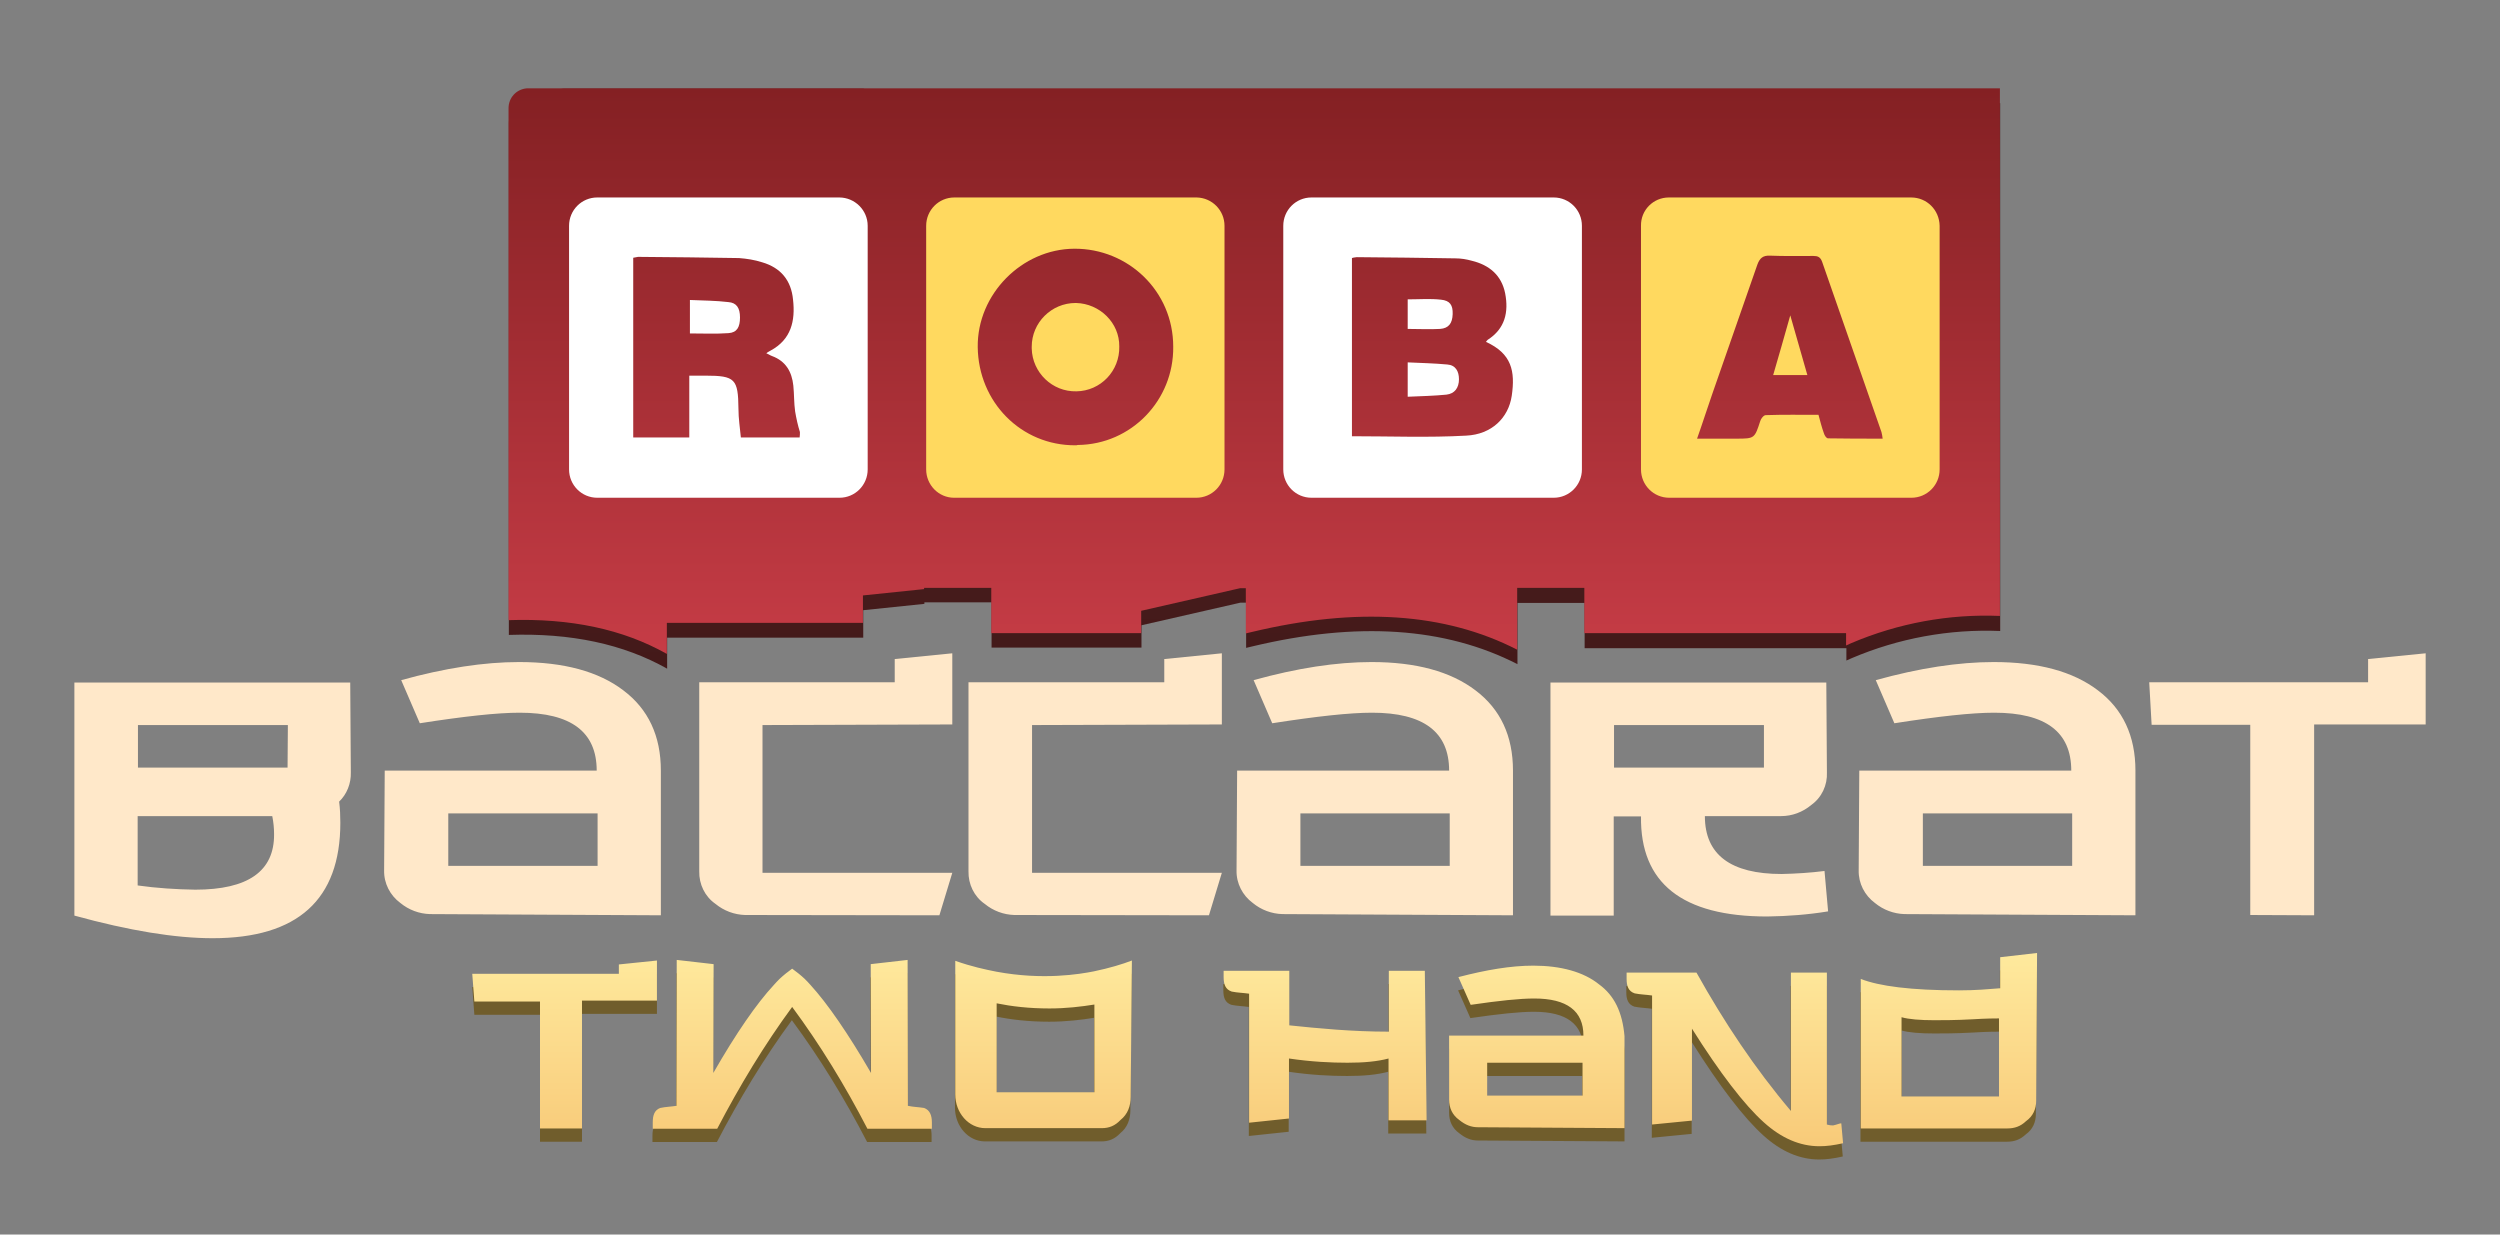 <svg width="162" height="80" viewBox="0 0 162 80" fill="none" xmlns="http://www.w3.org/2000/svg">
<rect x="0" y="0" width="162" height="80" fill="#808080" stroke="none"/>
<path d="M92.308 63.765L92.425 73.455H89.957V69.45C89.219 69.646 88.364 69.724 87.296 69.724C86.227 69.724 84.964 69.665 83.507 69.45V73.338L80.923 73.612V65.25C80.515 65.192 80.185 65.192 79.796 65.113C79.388 64.977 79.272 64.644 79.272 64.176V63.765H83.526V67.301C85.392 67.497 87.587 67.712 89.977 67.712V63.765H92.308ZM105.268 68.005V73.963L95.767 73.905C95.359 73.905 94.97 73.768 94.562 73.436C94.096 73.104 93.902 72.635 93.902 72.107V67.966H102.586C102.586 66.364 101.518 65.563 99.4 65.563C98.468 65.563 97.146 65.7 95.281 65.973L94.484 64.176C96.291 63.707 97.885 63.433 99.342 63.433C101.129 63.433 102.606 63.844 103.597 64.644C104.588 65.367 105.112 66.442 105.268 68.005ZM102.528 69.724H96.35V71.853H102.528V69.724ZM118.771 73.787C118.693 73.787 118.557 73.787 118.363 73.729V63.883H116.031V72.85C113.7 70.095 111.699 67.087 109.911 63.883H105.384V64.293C105.384 64.762 105.501 65.094 105.909 65.231C106.297 65.309 106.628 65.309 107.036 65.367V73.729L109.62 73.475V67.516C111.427 70.388 113.02 72.459 114.283 73.592C115.41 74.608 116.614 75.135 117.877 75.135C118.343 75.135 118.81 75.077 119.412 74.94L119.295 73.651C119.179 73.651 119.043 73.729 118.771 73.787ZM131.983 62.613L131.924 72.185C131.924 72.713 131.73 73.182 131.264 73.514C130.914 73.846 130.526 73.983 130.059 73.983H120.558V64.293C121.744 64.762 123.803 65.035 126.931 65.035C128 65.035 128.855 64.957 129.593 64.898V62.886L131.983 62.613ZM129.535 66.852C129.34 66.852 128.738 66.852 127.805 66.911C126.737 66.969 125.863 66.969 125.338 66.969C124.425 66.969 123.686 66.911 123.22 66.774V71.912H129.535V66.852ZM59.862 72.654C59.493 72.596 59.182 72.596 58.813 72.518L58.793 63.062L56.403 63.336L56.423 70.388C54.927 67.809 53.586 65.875 52.498 64.684C52.382 64.547 52.246 64.41 52.129 64.293C51.857 64.039 51.585 63.824 51.313 63.629C51.041 63.824 50.769 64.039 50.497 64.293C50.38 64.41 50.244 64.547 50.128 64.684C49.02 65.875 47.68 67.809 46.203 70.388L46.223 63.336L43.833 63.062L43.813 72.518C43.444 72.576 43.133 72.576 42.764 72.654C42.395 72.791 42.279 73.123 42.279 73.592V74.002H46.456C47.913 71.209 49.506 68.571 51.313 66.11C53.12 68.552 54.733 71.189 56.19 74.002H60.367V73.592C60.367 73.123 60.25 72.791 59.862 72.654ZM42.57 63.101L40.102 63.355V63.961H30.602L30.738 65.758H34.992V73.983H37.713V65.7H42.57V63.101ZM70.859 63.804C71.888 63.59 72.724 63.336 73.326 63.101L73.249 71.931C73.249 72.537 73.054 73.065 72.588 73.436C72.238 73.807 71.85 73.963 71.383 73.963H63.825C62.757 73.963 61.882 72.986 61.882 71.775V63.121C62.932 63.492 63.845 63.687 64.544 63.824C67.595 64.391 69.965 63.98 70.859 63.804ZM70.898 65.954C70.043 66.09 69.071 66.207 67.983 66.207C66.662 66.207 65.516 66.071 64.564 65.875V71.638H70.878H70.898V65.954Z" fill="#705D2C"/>
<path fill-rule="evenodd" clip-rule="evenodd" d="M40.372 39.17C41.382 39.072 42.393 39.033 43.403 39.033C42.626 37.646 44.666 35.868 46.123 37.118C46.842 37.724 47.425 38.33 47.813 38.994C49.115 38.955 50.417 38.838 51.699 38.603C53.428 38.271 55.177 37.9 56.906 37.626C57.217 37.568 58.227 37.353 58.752 37.353C58.616 36.825 58.83 35.692 58.791 35.165C58.733 34.403 58.635 33.641 58.577 32.879C58.538 32.41 58.48 31.961 58.441 31.492C57.003 27.702 55.702 23.834 56.906 19.81C57.198 18.852 57.567 17.797 57.897 16.684C57.916 16.488 57.975 16.313 58.072 16.137C59.276 12.112 60.054 7.619 55.954 5.744H36.622H36.525C35.845 5.802 35.34 6.349 35.34 7.033V40.205C36.525 40.166 37.691 40.205 38.876 40.361C39.09 39.697 39.672 39.248 40.372 39.17Z" fill="url(#paint0_linear_635_9293)"/>
<path d="M13.777 60.796C19.295 60.796 22.054 58.295 22.054 53.314C22.054 52.864 22.035 52.395 21.976 51.946C22.481 51.458 22.753 50.774 22.734 50.051L22.695 44.23H4.82V59.331C8.376 60.308 11.348 60.796 13.777 60.796ZM18.634 49.739H8.939V46.984H18.654L18.634 49.739ZM12.65 57.651C11.407 57.631 10.163 57.553 8.92 57.377V52.884H17.643C17.721 53.275 17.76 53.665 17.76 54.056C17.779 56.459 16.07 57.651 12.65 57.651ZM42.824 59.311V49.934C42.824 47.687 42.008 45.949 40.395 44.737C38.782 43.507 36.529 42.901 33.634 42.901C31.36 42.901 28.815 43.292 25.998 44.073L27.203 46.867C30.078 46.417 32.235 46.183 33.673 46.183C37.014 46.183 38.666 47.433 38.666 49.934H24.93L24.891 56.4C24.871 57.24 25.279 58.022 25.94 58.51C26.484 58.96 27.164 59.214 27.863 59.233L42.824 59.311ZM38.724 56.107H29.048V52.708H38.724V56.107ZM60.873 59.311L61.709 56.557H49.41V46.984L61.709 46.945V42.334L57.978 42.706V44.21H45.311V56.459C45.291 57.299 45.68 58.1 46.36 58.569C46.904 59.018 47.584 59.272 48.283 59.292L60.873 59.311ZM78.34 59.311L79.176 56.557H66.877V46.984L79.176 46.945V42.334L75.445 42.706V44.21H62.758V56.459C62.739 57.299 63.127 58.1 63.807 58.569C64.351 59.018 65.031 59.272 65.731 59.292L78.34 59.311ZM98.041 59.311V49.934C98.041 47.687 97.225 45.949 95.613 44.737C94 43.507 91.746 42.901 88.871 42.901C86.597 42.901 84.052 43.292 81.235 44.073L82.44 46.867C85.315 46.417 87.472 46.183 88.909 46.183C92.251 46.183 93.903 47.433 93.903 49.934H80.166L80.128 56.4C80.108 57.24 80.516 58.022 81.177 58.51C81.721 58.96 82.401 59.214 83.1 59.233L98.041 59.311ZM93.942 56.107H84.266V52.708H93.942V56.107ZM114.517 59.389C115.838 59.37 117.159 59.272 118.461 59.057L118.228 56.44C117.295 56.557 116.382 56.615 115.45 56.635C112.147 56.635 110.476 55.385 110.476 52.884H115.411C116.13 52.884 116.81 52.63 117.373 52.161C118.053 51.673 118.422 50.872 118.384 50.051L118.345 44.23H100.47V59.331H104.569V52.904H106.337C106.279 57.221 108.999 59.389 114.517 59.389ZM114.303 49.739H104.589V46.984H114.303V49.739ZM138.376 59.311V49.934C138.376 47.687 137.56 45.949 135.947 44.737C134.335 43.507 132.081 42.901 129.186 42.901C126.913 42.901 124.368 43.292 121.55 44.073L122.755 46.867C125.631 46.417 127.787 46.183 129.225 46.183C132.567 46.183 134.218 47.433 134.218 49.934H120.482L120.443 56.4C120.424 57.24 120.832 58.022 121.492 58.51C122.036 58.96 122.716 59.214 123.416 59.233L138.376 59.311ZM134.277 56.107H124.601V52.708H134.277V56.107ZM149.956 59.311V46.945H157.183V42.334L153.453 42.706V44.21H139.27L139.425 46.965H145.817V59.292L149.956 59.311Z" fill="#FFE8C9"/>
<path fill-rule="evenodd" clip-rule="evenodd" d="M128.331 6.681H34.255H34.158C33.478 6.74 32.973 7.287 32.973 7.971V41.143C36.975 41.006 40.395 41.729 43.231 43.331V41.319H55.938V39.541L59.901 39.13V39.033H64.254V41.963H73.968V40.517L80.38 39.052H80.749V41.983L81.157 41.885C87.938 40.264 93.65 40.635 98.332 43.038V39.072H102.684V42.002H119.646V42.803L119.996 42.647C123.027 41.358 126.31 40.752 129.613 40.889V39.072V6.681H128.331Z" fill="url(#paint1_linear_635_9293)"/>
<path fill-rule="evenodd" clip-rule="evenodd" d="M128.311 5.724H34.235H34.138C33.458 5.783 32.953 6.33 32.953 7.013V40.186C36.956 40.049 40.375 40.772 43.212 42.374V40.361H55.918V38.584L59.882 38.173V38.095H64.234V41.026H73.949V39.58L80.36 38.115H80.729V41.045L81.137 40.948C87.918 39.326 93.63 39.697 98.313 42.1V38.095H102.665V41.026H119.626V41.827L119.976 41.67C123.007 40.381 126.291 39.775 129.594 39.912V38.095V5.724H128.311Z" fill="url(#paint2_linear_635_9293)"/>
<path d="M47.952 20.572C47.952 21.197 47.757 21.548 47.213 21.587C46.397 21.646 45.562 21.607 44.707 21.607V19.439C45.562 19.477 46.378 19.477 47.194 19.575C47.738 19.614 47.952 19.966 47.952 20.572Z" fill="white"/>
<path d="M54.381 12.796H38.701C37.691 12.796 36.875 13.616 36.875 14.632V30.417C36.875 31.433 37.691 32.254 38.701 32.254H54.4C55.41 32.254 56.226 31.433 56.226 30.417V14.632C56.226 13.616 55.391 12.796 54.381 12.796ZM51.816 28.347H48.008C47.95 27.741 47.852 27.116 47.852 26.491C47.833 24.557 47.639 24.342 45.715 24.342H44.666V28.347H41.033V16.703C41.13 16.684 41.227 16.664 41.344 16.645C43.52 16.664 45.715 16.684 47.891 16.723C48.397 16.762 48.902 16.84 49.387 16.996C50.592 17.348 51.272 18.168 51.389 19.419C51.544 20.786 51.272 21.997 49.931 22.72C49.834 22.779 49.737 22.818 49.659 22.896C49.815 22.955 49.912 23.033 50.029 23.072C50.922 23.404 51.311 24.088 51.408 24.986C51.466 25.553 51.447 26.119 51.525 26.666C51.602 27.116 51.699 27.565 51.835 27.995C51.835 28.112 51.835 28.229 51.816 28.347Z" fill="white"/>
<path d="M72.529 22.447C72.568 24.029 71.324 25.338 69.75 25.358C68.196 25.397 66.894 24.147 66.856 22.584V22.466C66.856 20.904 68.138 19.634 69.692 19.634C69.712 19.634 69.712 19.634 69.731 19.634C71.266 19.673 72.548 20.923 72.529 22.447Z" fill="#FFD95F"/>
<path d="M77.541 12.796H61.842C60.832 12.796 60.016 13.616 60.016 14.632V30.417C60.016 31.433 60.832 32.254 61.822 32.254H77.521C78.532 32.254 79.348 31.433 79.348 30.417V14.632C79.348 13.636 78.551 12.815 77.541 12.796ZM69.691 28.855C66.175 28.874 63.396 26.061 63.357 22.486C63.319 19.067 66.213 16.137 69.614 16.117C73.091 16.098 76.025 18.852 76.025 22.466C76.064 25.944 73.305 28.796 69.847 28.835C69.847 28.835 69.847 28.835 69.827 28.835C69.788 28.855 69.75 28.855 69.691 28.855Z" fill="#FFD95F"/>
<path d="M91.219 21.314V19.399C91.957 19.399 92.676 19.34 93.375 19.419C93.958 19.477 94.153 19.77 94.133 20.356C94.114 20.942 93.88 21.274 93.317 21.314C92.637 21.353 91.977 21.314 91.219 21.314Z" fill="white"/>
<path d="M94.541 24.576C94.541 25.123 94.269 25.514 93.725 25.573C92.928 25.651 92.112 25.671 91.219 25.709V23.482C92.074 23.521 92.928 23.541 93.783 23.619C94.327 23.658 94.541 24.069 94.541 24.576Z" fill="white"/>
<path d="M100.681 12.796H84.983C83.972 12.796 83.156 13.616 83.156 14.632V30.417C83.156 31.433 83.972 32.254 84.983 32.254H100.681C101.692 32.254 102.508 31.433 102.508 30.417V14.632C102.508 13.616 101.692 12.796 100.681 12.796ZM97.961 25.651C97.748 27.077 96.659 28.151 95.008 28.229C92.56 28.366 90.092 28.268 87.606 28.268V16.723C87.703 16.684 87.8 16.684 87.916 16.664C90.054 16.684 92.171 16.703 94.309 16.742C94.678 16.742 95.027 16.801 95.377 16.898C96.504 17.172 97.301 17.836 97.534 19.008C97.767 20.22 97.534 21.294 96.407 22.017C96.368 22.056 96.329 22.095 96.29 22.154C97.961 22.916 98.194 24.049 97.961 25.651Z" fill="white"/>
<path d="M116.01 20.435L117.117 24.303H114.902C115.271 23.052 115.621 21.802 116.01 20.435Z" fill="#FFD95F"/>
<path d="M123.842 12.796H108.143C107.133 12.796 106.317 13.616 106.336 14.632V30.417C106.336 31.433 107.152 32.254 108.163 32.254H123.861C124.872 32.254 125.688 31.433 125.688 30.417V14.632C125.668 13.597 124.852 12.796 123.842 12.796ZM118.46 28.405C118.343 28.405 118.227 28.21 118.188 28.073C118.052 27.702 117.955 27.311 117.838 26.881C116.692 26.881 115.565 26.862 114.419 26.901C114.283 26.901 114.108 27.135 114.069 27.272C113.7 28.405 113.7 28.425 112.534 28.425H109.97C110.339 27.389 110.63 26.452 110.96 25.514C111.932 22.72 112.903 19.946 113.875 17.152C114.03 16.723 114.244 16.547 114.691 16.566C115.623 16.605 116.575 16.586 117.508 16.586C117.78 16.586 117.955 16.645 118.071 16.957C119.354 20.63 120.636 24.322 121.918 27.995C121.957 28.132 121.977 28.288 121.996 28.425C120.792 28.425 119.626 28.425 118.46 28.405Z" fill="#FFD95F"/>
<path d="M92.328 62.906L92.445 72.596H89.977V68.591C89.239 68.786 88.384 68.865 87.315 68.865C86.247 68.865 84.984 68.806 83.526 68.591V72.479L80.942 72.752V64.391C80.534 64.332 80.204 64.332 79.816 64.254C79.407 64.117 79.291 63.785 79.291 63.316V62.906H83.546V66.442C85.411 66.637 87.607 66.852 89.996 66.852V62.906H92.328ZM105.268 67.145V73.104L95.767 73.045C95.359 73.045 94.97 72.909 94.562 72.576C94.096 72.244 93.902 71.775 93.902 71.248V67.106H102.606C102.606 65.504 101.537 64.703 99.419 64.703C98.487 64.703 97.166 64.84 95.3 65.114L94.504 63.316C96.311 62.847 97.904 62.574 99.361 62.574C101.149 62.574 102.625 62.984 103.616 63.785C104.607 64.508 105.132 65.582 105.268 67.145ZM102.548 68.865H96.369V70.994H102.548V68.865ZM118.79 72.928C118.713 72.928 118.577 72.928 118.382 72.869V63.023H116.051V71.99C113.719 69.236 111.718 66.227 109.931 63.023H105.404V63.434C105.404 63.902 105.52 64.234 105.928 64.371C106.317 64.449 106.647 64.449 107.055 64.508V72.869L109.639 72.615V66.657C111.446 69.529 113.039 71.6 114.302 72.733C115.429 73.749 116.634 74.276 117.897 74.276C118.363 74.276 118.829 74.217 119.432 74.081L119.315 72.791C119.198 72.791 119.062 72.869 118.79 72.928ZM132.002 61.753L131.944 71.326C131.944 71.853 131.75 72.322 131.283 72.654C130.934 72.987 130.545 73.123 130.079 73.123H120.578V63.434C121.763 63.902 123.822 64.176 126.951 64.176C128.019 64.176 128.874 64.098 129.612 64.039V62.027L132.002 61.753ZM129.535 65.993C129.34 65.993 128.738 65.993 127.805 66.051C126.737 66.11 125.863 66.11 125.338 66.11C124.425 66.11 123.686 66.051 123.22 65.915V71.053H129.535V65.993ZM59.881 71.795C59.512 71.736 59.201 71.736 58.832 71.658L58.813 62.203L56.423 62.476L56.442 69.529C54.946 66.95 53.606 65.016 52.518 63.824C52.401 63.688 52.265 63.551 52.148 63.434C51.876 63.179 51.604 62.965 51.332 62.769C51.06 62.965 50.788 63.179 50.516 63.434C50.4 63.551 50.264 63.688 50.147 63.824C49.04 65.016 47.699 66.95 46.223 69.529L46.242 62.476L43.852 62.203L43.833 71.658C43.464 71.717 43.153 71.717 42.784 71.795C42.414 71.932 42.298 72.264 42.298 72.733V73.143H46.475C47.932 70.349 49.526 67.712 51.332 65.25C53.139 67.692 54.752 70.33 56.209 73.143H60.386V72.733C60.386 72.264 60.25 71.932 59.881 71.795ZM42.57 62.242L40.102 62.496V63.101H30.602L30.738 64.899H34.992V73.123H37.713V64.84H42.57V62.242ZM70.878 62.945C71.908 62.73 72.743 62.476 73.346 62.242L73.268 71.072C73.268 71.678 73.074 72.205 72.607 72.576C72.258 72.948 71.869 73.104 71.403 73.104H63.845C62.776 73.104 61.902 72.127 61.902 70.916V62.261C62.951 62.633 63.864 62.828 64.564 62.965C67.595 63.531 69.984 63.121 70.878 62.945ZM70.917 65.094C70.062 65.231 69.091 65.348 68.003 65.348C66.681 65.348 65.535 65.211 64.583 65.016V70.779H70.898H70.917V65.094Z" fill="url(#paint3_linear_635_9293)"/>
<defs>
<linearGradient id="paint0_linear_635_9293" x1="47.187" y1="5.744" x2="47.187" y2="42.405" gradientUnits="userSpaceOnUse">
<stop stop-color="#4C2A2A"/>
<stop offset="1" stop-color="#441919"/>
</linearGradient>
<linearGradient id="paint1_linear_635_9293" x1="81.293" y1="6.681" x2="81.293" y2="43.331" gradientUnits="userSpaceOnUse">
<stop stop-color="#4C2A2A"/>
<stop offset="1" stop-color="#441919"/>
</linearGradient>
<linearGradient id="paint2_linear_635_9293" x1="81.273" y1="5.724" x2="81.273" y2="42.374" gradientUnits="userSpaceOnUse">
<stop stop-color="#842023"/>
<stop offset="1" stop-color="#C63C46"/>
</linearGradient>
<linearGradient id="paint3_linear_635_9293" x1="81.302" y1="60.406" x2="81.302" y2="80.695" gradientUnits="userSpaceOnUse">
<stop stop-color="#FFEDA1"/>
<stop offset="1" stop-color="#F5BA66"/>
</linearGradient>
</defs>
</svg>
